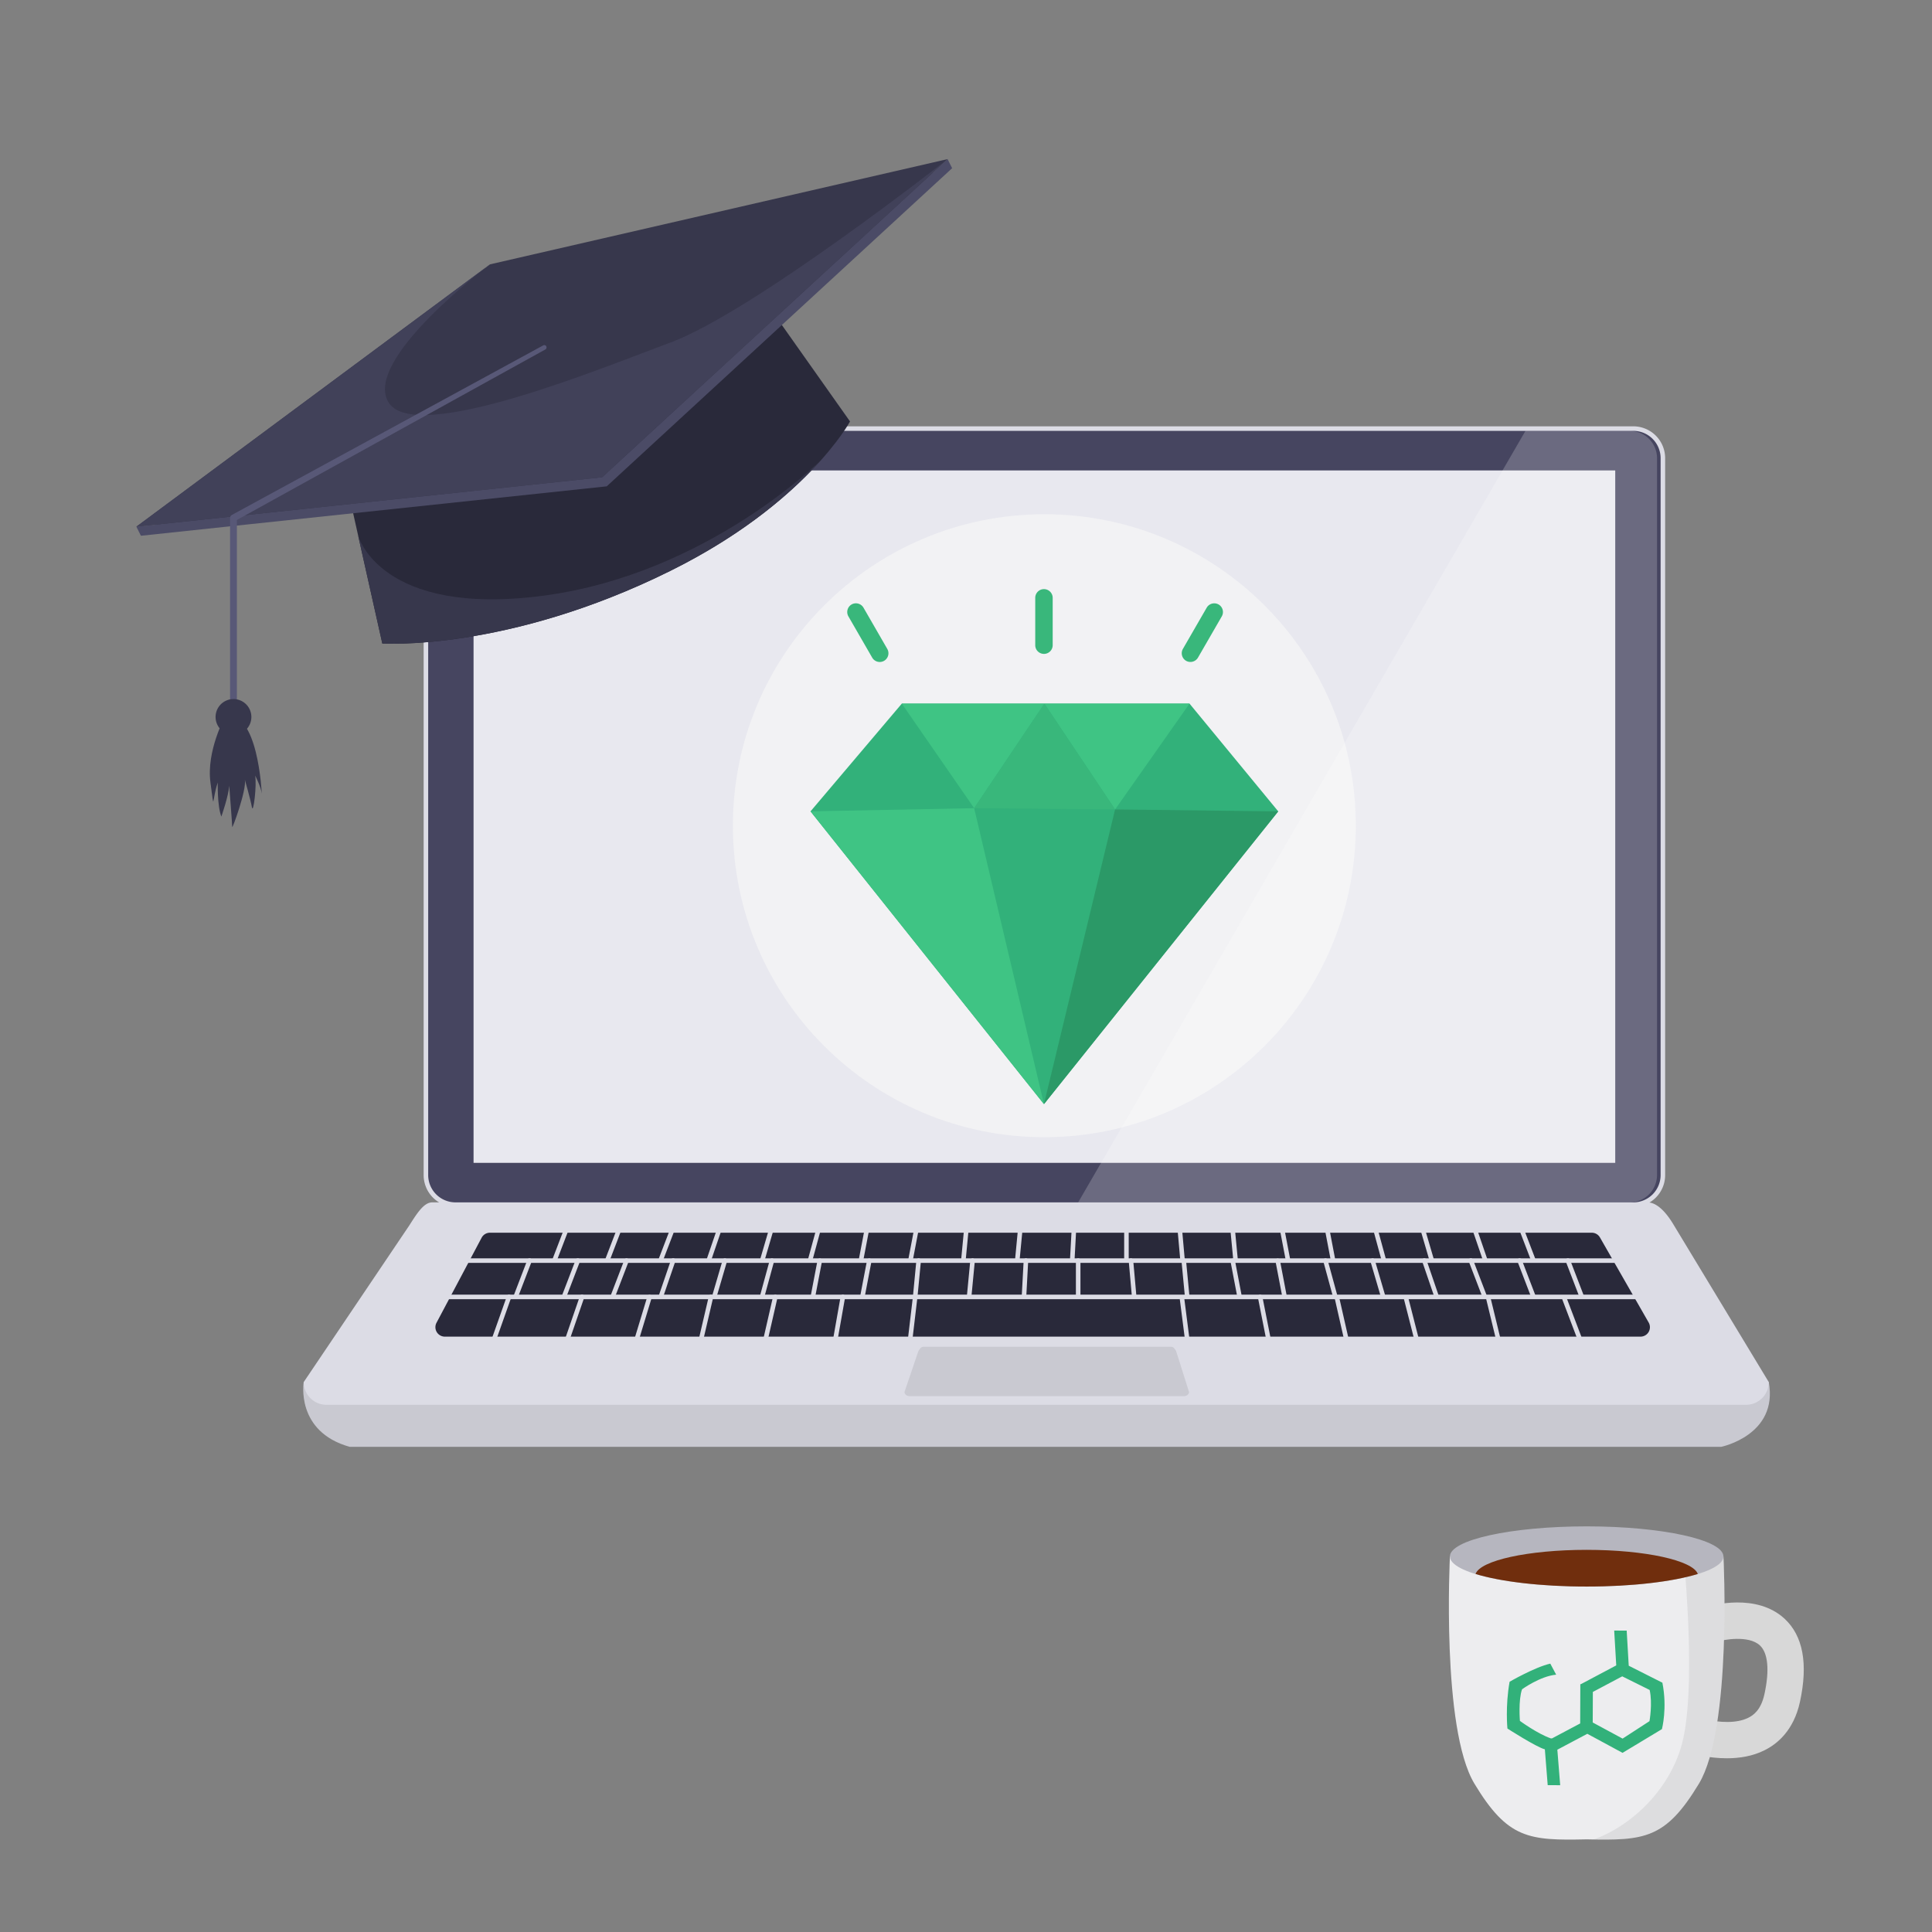 <svg width="170" height="170" fill="none" xmlns="http://www.w3.org/2000/svg"><rect width="100%" height="100%" fill="#808080" stroke="none"/><path d="M26.723 121.612s-.744 4.36 4.052 5.699h120.672s5.039-1.027 4.192-5.699H26.723Z" fill="#C9C9D1"/><path d="M153.645 123.611H28.721a2.004 2.004 0 0 1-1.998-1.998l9.312-13.816c.663-1.043 1.266-1.998 1.998-1.998H144.96c.807 0 1.622.807 2.342 2.034l8.336 13.78a1.998 1.998 0 0 1-1.994 1.998Z" fill="#DCDCE5"/><path d="M40.075 106a2.603 2.603 0 0 1-2.598-2.598V40.311a2.603 2.603 0 0 1 2.598-2.598h103.647a2.603 2.603 0 0 1 2.597 2.598v63.091a2.603 2.603 0 0 1-2.597 2.598H40.075Z" fill="#464560"/><path d="M143.722 37.912a2.405 2.405 0 0 1 2.398 2.398v63.092a2.405 2.405 0 0 1-2.398 2.397H40.075a2.405 2.405 0 0 1-2.398-2.397V40.31a2.405 2.405 0 0 1 2.398-2.398h103.647Zm0-.4H40.075a2.8 2.8 0 0 0-2.798 2.798v63.092a2.8 2.8 0 0 0 2.798 2.797h103.647a2.8 2.8 0 0 0 2.797-2.797V40.31a2.803 2.803 0 0 0-2.797-2.797Z" fill="#DCDCE5"/><path d="M142.127 41.393H41.669v60.929h100.458v-60.93Z" fill="#E8E8EF"/><path d="m42.38 108.908-3.972 7.486a.831.831 0 0 0 .735 1.219H144.35a.829.829 0 0 0 .719-1.243l-4.288-7.486a.826.826 0 0 0-.719-.415H43.116a.824.824 0 0 0-.736.439Z" fill="#29293A"/><path d="M143.374 110.724H40.47v.399h102.904v-.399ZM145.064 113.918H37.361v.4h107.703v-.4Z" fill="#DCDCE5"/><path d="m80.33 114.079-.467 3.961.397.047.467-3.961-.397-.047ZM104.184 114.078l-.396.051.479 3.738.396-.051-.479-3.738ZM45.378 114.299a.226.226 0 0 1-.072-.012.201.201 0 0 1-.116-.26l1.219-3.177a.2.2 0 1 1 .376.144l-1.22 3.177a.203.203 0 0 1-.187.128ZM49.626 114.299a.226.226 0 0 1-.072-.012.201.201 0 0 1-.116-.26l1.219-3.177a.2.2 0 1 1 .375.144l-1.218 3.177a.202.202 0 0 1-.188.128ZM53.91 114.299a.226.226 0 0 1-.072-.012.201.201 0 0 1-.116-.26l1.22-3.177a.2.2 0 1 1 .375.144l-1.22 3.177a.195.195 0 0 1-.187.128ZM58.138 114.314a.18.18 0 0 1-.064-.012.197.197 0 0 1-.124-.251l1.095-3.197a.2.2 0 0 1 .38.127l-1.095 3.198a.21.21 0 0 1-.192.135ZM62.85 114.301c-.02 0-.036-.004-.056-.008a.197.197 0 0 1-.136-.248l.931-3.177a.2.2 0 0 1 .384.112l-.931 3.177a.204.204 0 0 1-.192.144ZM67.058 114.3a.234.234 0 0 1-.052-.008.198.198 0 0 1-.14-.244l.868-3.177a.198.198 0 1 1 .383.104l-.867 3.177a.2.2 0 0 1-.192.148ZM71.526 114.299c-.012 0-.024 0-.036-.004a.2.2 0 0 1-.16-.232l.608-3.177a.201.201 0 0 1 .395.072l-.607 3.177a.212.212 0 0 1-.2.164ZM75.882 114.3c-.012 0-.024 0-.036-.004a.2.2 0 0 1-.16-.232l.608-3.177a.201.201 0 0 1 .395.072l-.607 3.177a.205.205 0 0 1-.2.164ZM85.274 114.301h-.02a.202.202 0 0 1-.18-.22l.304-3.177a.202.202 0 0 1 .22-.18.202.202 0 0 1 .18.22l-.304 3.177c-.012.1-.1.18-.2.18ZM90.102 114.302h-.012a.196.196 0 0 1-.188-.212l.172-3.177c.004-.112.1-.2.212-.188.111.004.195.1.187.212l-.171 3.177a.198.198 0 0 1-.2.188ZM94.87 114.3a.197.197 0 0 1-.2-.199v-3.178c0-.111.088-.199.2-.199.111 0 .2.088.2.199v3.178a.2.2 0 0 1-.2.199ZM99.8 114.301a.203.203 0 0 1-.2-.184l-.283-3.177a.198.198 0 1 1 .396-.036l.284 3.177a.198.198 0 0 1-.18.216c-.004.004-.008.004-.016.004Z" fill="#DCDCE5"/><path d="M80.53 114.301h-.02a.202.202 0 0 1-.18-.22l.304-3.177a.2.2 0 0 1 .22-.18.202.202 0 0 1 .18.22l-.304 3.177a.203.203 0 0 1-.2.18ZM139.182 114.299a.203.203 0 0 1-.188-.128l-1.219-3.177a.201.201 0 1 1 .376-.144l1.219 3.177a.201.201 0 0 1-.116.26.227.227 0 0 1-.072.012ZM134.933 114.299a.203.203 0 0 1-.188-.128l-1.219-3.177a.201.201 0 1 1 .376-.144l1.219 3.177a.201.201 0 0 1-.116.26.227.227 0 0 1-.072.012ZM130.645 114.299a.203.203 0 0 1-.188-.128l-1.218-3.177a.201.201 0 1 1 .375-.144l1.219 3.177a.201.201 0 0 1-.116.26.227.227 0 0 1-.072.012ZM126.421 114.314a.197.197 0 0 1-.188-.135l-1.095-3.198a.196.196 0 0 1 .124-.251c.104-.036.22.02.252.124l1.095 3.197a.195.195 0 0 1-.124.251c-.02.012-.044.012-.064.012ZM121.709 114.301a.197.197 0 0 1-.191-.144l-.932-3.177a.2.2 0 0 1 .384-.112l.931 3.177a.197.197 0 0 1-.136.248c-.02.004-.04.008-.056.008ZM117.497 114.3a.2.2 0 0 1-.192-.148l-.867-3.177a.197.197 0 0 1 .14-.244.196.196 0 0 1 .243.14l.868 3.177a.197.197 0 0 1-.14.244.234.234 0 0 1-.052.008ZM113.033 114.3a.204.204 0 0 1-.196-.164l-.608-3.177a.2.2 0 0 1 .392-.072l.608 3.177a.2.2 0 0 1-.16.232c-.012 0-.024.004-.036.004ZM109.072 114.3a.204.204 0 0 1-.196-.164l-.607-3.177a.2.2 0 0 1 .392-.072l.607 3.177a.2.2 0 0 1-.16.232c-.012 0-.024.004-.036.004ZM104.465 114.301a.203.203 0 0 1-.2-.18l-.304-3.177a.202.202 0 0 1 .18-.22.204.204 0 0 1 .22.18l.303 3.177a.201.201 0 0 1-.179.22h-.02ZM48.827 111.001a.2.2 0 0 1-.188-.271l1.219-3.177a.204.204 0 0 1 .26-.116.2.2 0 0 1 .115.259l-1.219 3.178a.201.201 0 0 1-.187.127ZM53.474 111.001a.2.2 0 0 1-.188-.271l1.22-3.177a.204.204 0 0 1 .26-.116.2.2 0 0 1 .115.259l-1.219 3.178a.201.201 0 0 1-.188.127ZM58.163 111.001a.2.2 0 0 1-.188-.271l1.219-3.177a.204.204 0 0 1 .26-.116.2.2 0 0 1 .115.259l-1.219 3.178a.201.201 0 0 1-.188.127ZM62.386 111.021a.181.181 0 0 1-.064-.012.197.197 0 0 1-.124-.251l1.095-3.197a.2.2 0 0 1 .38.127l-1.095 3.198a.208.208 0 0 1-.192.135ZM67.098 111.002c-.02 0-.036-.004-.056-.008a.197.197 0 0 1-.136-.248l.931-3.177a.2.2 0 0 1 .384.112l-.931 3.177a.204.204 0 0 1-.192.144ZM71.306 111.001a.234.234 0 0 1-.052-.008.198.198 0 0 1-.14-.243l.868-3.177a.198.198 0 1 1 .383.103l-.867 3.178a.2.2 0 0 1-.192.147ZM75.775 111.002c-.012 0-.024 0-.036-.004a.2.2 0 0 1-.16-.232l.607-3.177a.201.201 0 0 1 .396.072l-.608 3.177a.212.212 0 0 1-.2.164ZM80.13 111.002c-.012 0-.024 0-.036-.004a.2.2 0 0 1-.16-.232l.608-3.177a.201.201 0 0 1 .236-.16c.112.02.18.124.16.232l-.608 3.177a.205.205 0 0 1-.2.164ZM89.522 111.002h-.02a.202.202 0 0 1-.18-.22l.304-3.177a.2.2 0 0 1 .22-.18.202.202 0 0 1 .18.22l-.304 3.177a.203.203 0 0 1-.2.18ZM94.354 111.003h-.012a.196.196 0 0 1-.188-.212l.172-3.177c.004-.112.1-.2.212-.188.111.004.195.1.187.212l-.171 3.177a.204.204 0 0 1-.2.188ZM99.118 111.002a.198.198 0 0 1-.2-.2v-3.177c0-.112.088-.2.2-.2.111 0 .2.088.2.2v3.177c0 .112-.089.2-.2.2Z" fill="#DCDCE5"/><path d="M104.049 111.002a.203.203 0 0 1-.2-.184l-.284-3.177a.198.198 0 1 1 .396-.036l.284 3.177a.198.198 0 0 1-.18.216c-.004.004-.008.004-.016.004ZM84.779 111.002h-.02a.202.202 0 0 1-.18-.22l.303-3.177a.2.2 0 0 1 .22-.18.202.202 0 0 1 .18.22l-.304 3.177a.2.2 0 0 1-.2.18ZM134.894 111.003a.203.203 0 0 1-.188-.128l-1.219-3.177a.201.201 0 1 1 .376-.144l1.218 3.177a.201.201 0 0 1-.115.26.227.227 0 0 1-.072.012ZM130.669 111.021a.196.196 0 0 1-.188-.135l-1.095-3.198a.196.196 0 0 1 .124-.251c.104-.036.22.02.252.124l1.095 3.197a.195.195 0 0 1-.124.251.181.181 0 0 1-.064.012ZM125.957 111.002a.197.197 0 0 1-.192-.144l-.931-3.177a.2.2 0 0 1 .384-.112l.931 3.177a.197.197 0 0 1-.192.256ZM121.746 111.001a.2.2 0 0 1-.192-.147l-.867-3.178a.196.196 0 0 1 .139-.243.197.197 0 0 1 .244.14l.867 3.177a.196.196 0 0 1-.139.243.234.234 0 0 1-.052.008ZM117.281 111.002a.204.204 0 0 1-.196-.164l-.607-3.177a.2.2 0 0 1 .392-.072l.607 3.177a.2.2 0 0 1-.16.232c-.012.004-.024.004-.036.004ZM113.321 111.001a.204.204 0 0 1-.196-.164l-.608-3.177a.2.2 0 0 1 .16-.232.199.199 0 0 1 .232.16l.608 3.177a.2.2 0 0 1-.16.232c-.012.004-.024.004-.036.004ZM108.713 111.002a.203.203 0 0 1-.2-.18l-.304-3.177a.202.202 0 0 1 .18-.22c.108-.004.208.068.22.18l.304 3.177a.202.202 0 0 1-.18.22h-.02ZM43.396 118.255a.203.203 0 0 1-.068-.012.197.197 0 0 1-.12-.256l1.395-3.94a.197.197 0 0 1 .255-.12c.104.036.16.152.12.256l-1.395 3.94a.193.193 0 0 1-.187.132ZM49.854 118.254a.201.201 0 0 1-.188-.268l1.359-3.94a.2.2 0 1 1 .38.132l-1.36 3.94a.202.202 0 0 1-.191.136ZM55.904 118.451a.307.307 0 0 1-.06-.007.2.2 0 0 1-.131-.248l1.255-4.137a.199.199 0 0 1 .38.116l-1.256 4.137a.189.189 0 0 1-.188.139ZM61.64 118.256c-.017 0-.033 0-.045-.004a.195.195 0 0 1-.148-.239l.92-3.941a.196.196 0 0 1 .24-.148.196.196 0 0 1 .147.24l-.919 3.941a.197.197 0 0 1-.196.151ZM67.318 118.255c-.016 0-.028 0-.044-.004a.201.201 0 0 1-.152-.24l.903-3.94a.201.201 0 0 1 .392.088l-.903 3.94a.197.197 0 0 1-.196.156ZM73.472 118.254c-.011 0-.023 0-.035-.004a.204.204 0 0 1-.164-.231l.695-3.941a.202.202 0 0 1 .232-.164c.108.02.18.124.164.232l-.696 3.941a.197.197 0 0 1-.196.167ZM111.658 118.255a.205.205 0 0 1-.196-.16l-.779-3.941a.202.202 0 0 1 .156-.235.198.198 0 0 1 .236.156l.779 3.94a.203.203 0 0 1-.156.236c-.012.004-.024.004-.04.004ZM118.528 118.311a.204.204 0 0 1-.196-.156l-.867-3.817a.2.2 0 0 1 .152-.239.201.201 0 0 1 .24.151l.867 3.817a.201.201 0 0 1-.152.24c-.016.004-.028.004-.044.004ZM124.711 118.313a.196.196 0 0 1-.192-.152l-.975-3.817a.2.2 0 0 1 .144-.244.199.199 0 0 1 .243.144l.975 3.817a.2.2 0 0 1-.143.244c-.02.008-.036.008-.052.008ZM131.904 118.312a.2.2 0 0 1-.196-.152l-.927-3.817a.198.198 0 0 1 .148-.239.199.199 0 0 1 .24.148l.927 3.816a.199.199 0 0 1-.148.24.18.18 0 0 1-.044.004ZM139.098 118.256a.203.203 0 0 1-.188-.128l-1.431-3.761a.2.2 0 0 1 .116-.259.205.205 0 0 1 .26.115l1.43 3.761a.201.201 0 0 1-.115.26.246.246 0 0 1-.072.012Z" fill="#DCDCE5"/><path d="M151.947 154.714c-3.097 0-6.142-1.411-6.59-1.627l1.391-2.881c1.267.607 5.007 1.958 7.073.951.472-.232 1.131-.695 1.435-2.086.46-2.106.316-3.629-.404-4.292-.995-.919-3.221-.496-3.76-.328l-.927-3.061c.443-.132 4.384-1.243 6.857 1.039 1.631 1.506 2.087 3.968 1.359 7.321-.551 2.534-2.022 3.729-3.161 4.28-1.019.5-2.15.684-3.273.684Z" fill="#D8D8D8"/><path d="M151.651 136.958h-24.07s-.771 15.138 2.158 19.994 4.784 5.008 9.875 4.896c5.092.112 6.942-.036 9.875-4.896 2.934-4.86 2.162-19.994 2.162-19.994Z" fill="#EDEDEF"/><path opacity=".07" d="M151.651 136.958h-3.497c.22 2.37.976 11.506-.055 16.078-.952 4.224-4.429 7.589-7.873 8.824 4.631.08 6.454-.248 9.263-4.908 2.934-4.856 2.162-19.994 2.162-19.994Z" fill="#000"/><path d="M139.614 139.607c6.646 0 12.033-1.186 12.033-2.65 0-1.463-5.387-2.649-12.033-2.649s-12.033 1.186-12.033 2.649c0 1.464 5.387 2.65 12.033 2.65Z" fill="#B6B6BF"/><path d="M139.614 139.603c4.028 0 7.593-.435 9.779-1.107-.419-1.187-4.636-2.122-9.779-2.122s-9.36.931-9.779 2.122c2.19.672 5.751 1.107 9.779 1.107Z" fill="#702E0D"/><path d="m146.276 148.063-2.961-1.494-.18-3.089-1.099-.004.18 3.065-3.109 1.65h-.052l-.012 3.457-2.478 1.315h-.104c-1.175-.404-2.721-1.539-2.721-1.539s-.152-1.81.187-2.781c0 0 1.579-1.151 3.002-1.287l-.516-.971c-1.355.304-3.581 1.595-3.581 1.595-.387 2.15-.191 4.116-.191 4.116s2.541 1.634 3.293 1.83l.251 3.153 1.099.004-.251-3.125 2.637-1.399 3.097 1.675v.004l3.469-2.09c0-.008.488-1.839.04-4.085Zm-1.135 3.385-2.366 1.535-2.629-1.419.012-2.689 2.585-1.371 2.414 1.199c.264 1.207-.016 2.745-.016 2.745Z" fill="#32B17A"/><path d="m30.89 44.34 2.75 12.285s10.97.731 25.318-6.379c11.933-5.91 15.838-13.16 15.838-13.16l-6.77-9.58L30.89 44.34Z" fill="#29293A"/><path d="m83.38 14-1.29 1.187-38.574 8.872-29.79 22.104-1.726.18.4.8 40.987-4.349L83.78 14.8l-.4-.799Z" fill="#4B4B66"/><path d="m12 46.343 40.987-4.348L83.38 14l-40.264 9.26L12 46.343Z" fill="#37374C"/><path d="M43.116 23.26 12 46.343l40.987-4.348L83.38 14S66.195 27.508 58.91 30.174c-5.371 1.966-22.24 8.995-24.69 5.279-2.45-3.717 8.896-12.193 8.896-12.193Z" fill="#414159"/><path d="m47.988 30.749-27.3 15.09.156-.264v17.16c0 .165-.136.3-.3.3a.302.302 0 0 1-.3-.3v-17.16c0-.112.065-.212.157-.263l27.395-14.92a.202.202 0 0 1 .272.08.21.21 0 0 1-.08.277Z" fill="#585877"/><path d="M20.544 64.662a1.575 1.575 0 1 0 0-3.15 1.575 1.575 0 0 0 0 3.15Z" fill="#37374C"/><path d="M19.793 63.077s-1.646 3-1.275 5.778c.372 2.778.116 1.555.644 0 0 0-.056 2.043.315 2.998 0 0 .64-1.823.692-2.718 0 0 .264 3.39.264 3.625 0 .236 1.274-3.25 1.114-4.144 0 0 .488 1.694.616 2.401.128.708.448-1.978.288-2.777 0 0 .531 1.035.583 1.603 0 .004-.32-7.506-3.24-6.766ZM58.954 50.247c6.798-3.365 10.986-7.166 13.336-9.815-.016.016-9.975 10.039-24.398 11.973-14.44 1.934-16.374-5.26-16.374-5.263l2.122 9.48c-.004.003 10.967.73 25.314-6.375Z" fill="#37374C"/><path d="M104.169 122.851H80.043c-.252 0-.456-.168-.456-.368l1.227-3.609c.152-.207.204-.367.456-.367h21.76c.252 0 .288.132.456.367l1.139 3.609c0 .204-.204.368-.456.368Z" fill="#C9C9D1"/><path d="M91.896 100.064c15.137 0 27.408-12.27 27.408-27.408 0-15.136-12.271-27.407-27.408-27.407-15.136 0-27.407 12.27-27.407 27.407s12.27 27.408 27.407 27.408Z" fill="#F2F2F4"/><path d="m71.319 71.393 20.541 25.76 20.614-25.76-7.805-9.48H79.352l-8.033 9.48Z" fill="#32B17A"/><path d="m91.897 61.913-6.179 9.2-6.366-9.2h25.317l-6.55 9.312-6.222-9.312Z" fill="#3FC484"/><path d="m85.718 71.113 6.142 26.04-20.541-25.76 14.399-.28Z" fill="#3FC484"/><path d="M98.118 71.225 91.86 97.153l20.614-25.76-14.356-.168Z" fill="#2B9967"/><path d="m85.718 71.113 12.4.112-6.222-9.312-6.178 9.2ZM78.073 57.098l-2.094-3.629a.77.77 0 0 0-1.047-.28.77.77 0 0 0-.28 1.047l2.094 3.63a.766.766 0 1 0 1.327-.767ZM107.227 53.19a.77.77 0 0 0-1.047.28l-2.094 3.628a.77.77 0 0 0 .279 1.047.77.77 0 0 0 1.047-.28l2.095-3.629a.769.769 0 0 0-.28-1.047ZM91.86 51.838a.768.768 0 0 0-.767.767v4.192a.768.768 0 0 0 1.535 0v-4.192a.77.77 0 0 0-.768-.767Z" fill="#39B77B"/><path opacity=".2" d="M145.804 103.4V40.309a2.405 2.405 0 0 0-2.398-2.398h-9.176l-39.36 67.887h48.536a2.405 2.405 0 0 0 2.398-2.398Z" fill="#fff"/></svg>